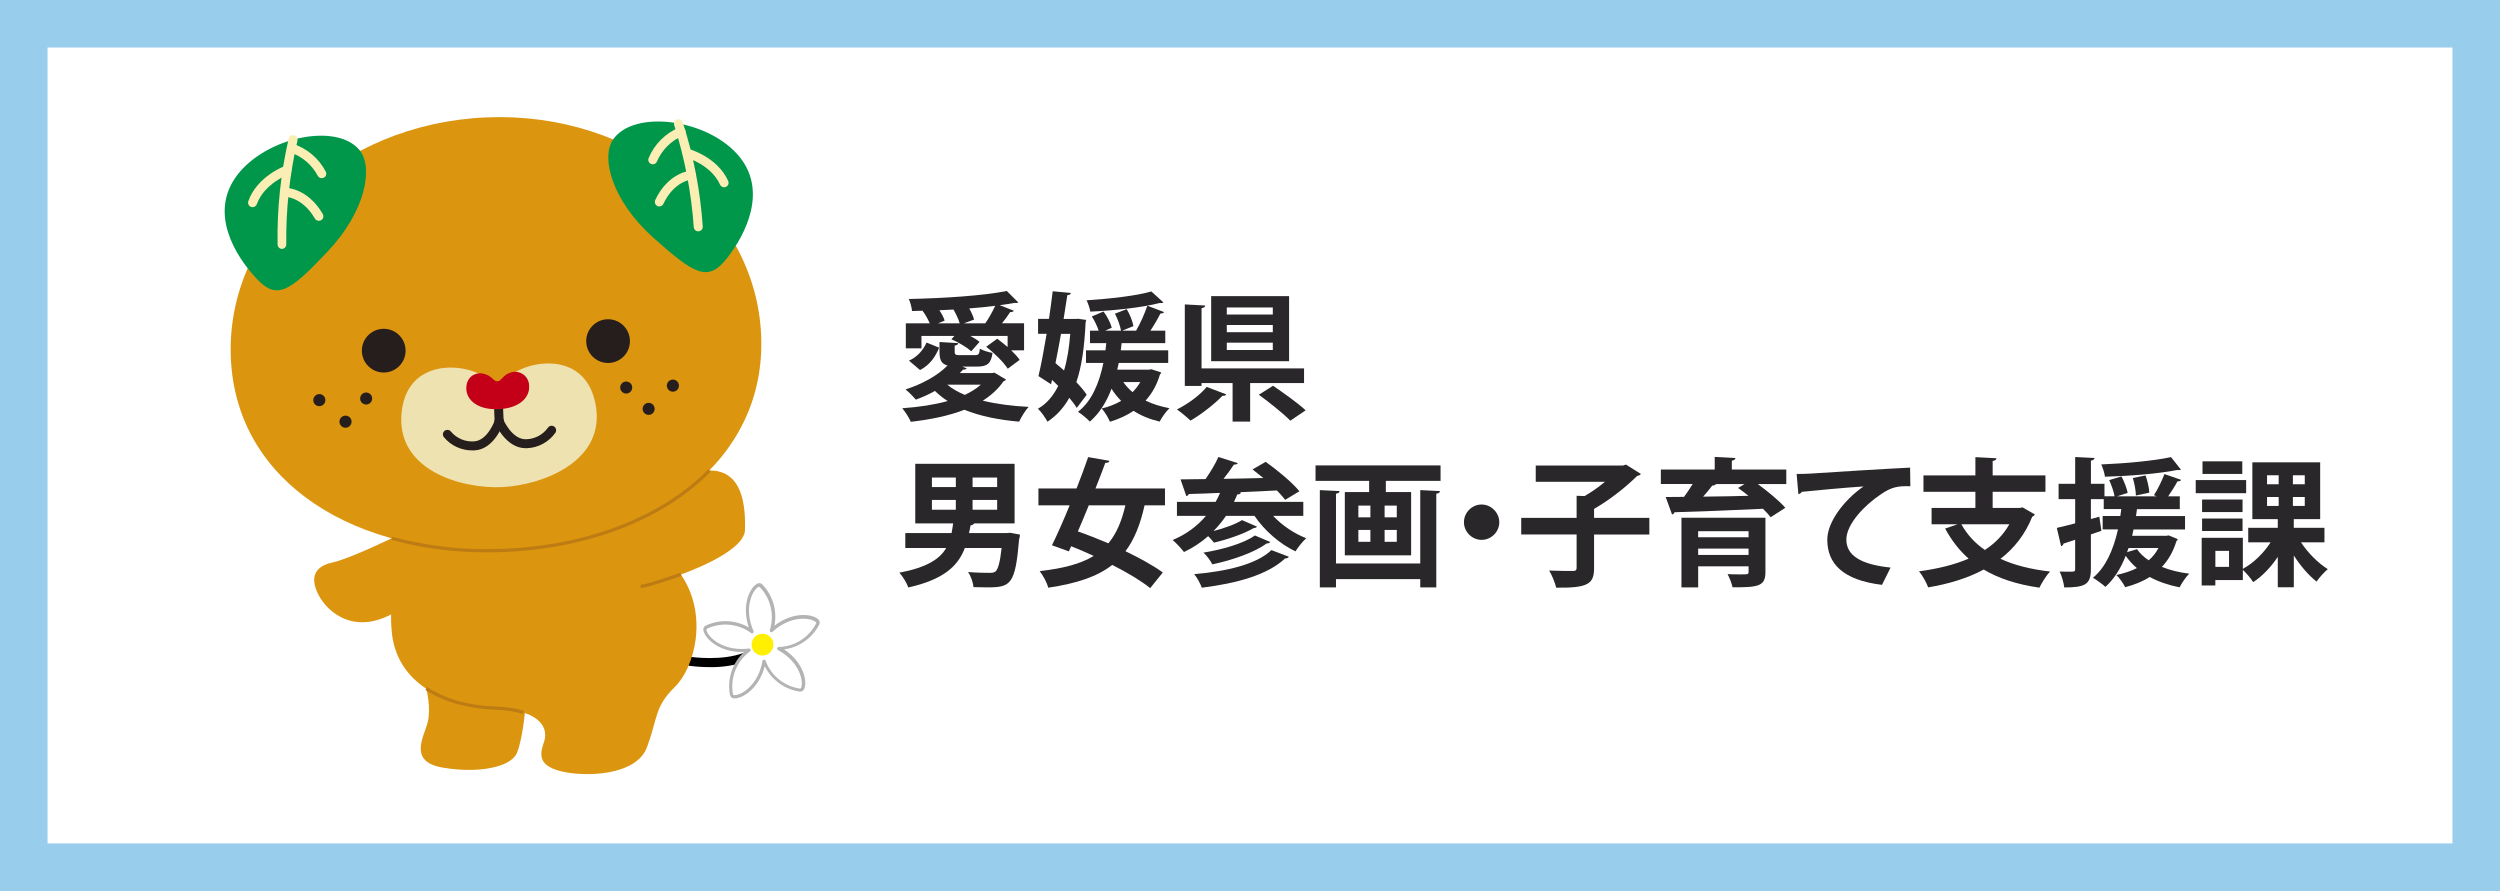 <?xml version="1.0" encoding="UTF-8"?><svg id="_レイヤー_1" xmlns="http://www.w3.org/2000/svg" viewBox="0 0 673.42 240"><rect x="0" y="0" width="673.42" height="240" fill="#333333" stroke="none"/><defs><style>.cls-1{fill:#00974b;}.cls-2{fill:#eee3b0;}.cls-3{fill:#fff;}.cls-4{fill:#ffef00;}.cls-5{fill:#faeeb5;}.cls-6{fill:#b3b3b3;}.cls-7{fill:#c40018;}.cls-8{fill:#bc7b13;}.cls-9{fill:#dc950f;}.cls-10{fill:#251e1c;}.cls-11{fill:#99cdec;}.cls-12{fill:#292729;}</style></defs><rect class="cls-3" x="6.4" y=".23" width="660.61" height="227.19"/><path class="cls-11" d="m676.42,243H-3V-3h679.42v246ZM12.81,227.19h647.8V12.81H12.81v214.38Z"/><path d="m191.15,179.7c-1.81,0-3.61-.11-5.4-.35-.66-.1-1.12-.72-1.02-1.38.1-.66.72-1.12,1.38-1.02.08,0,8.28,1.2,14.28-1.12.65-.19,1.32.19,1.51.84.16.57-.11,1.18-.64,1.43-3.25,1.13-6.67,1.67-10.11,1.6Z"/><path class="cls-9" d="m114.82,185.47s1.37,5.16.39,9.07-5.37,10.59,4,12.22c9.37,1.63,18.29,0,20-3.88s2.47-13.73,2.47-13.73l-26.86-3.68Z"/><path class="cls-9" d="m105.48,145s-11.36,5.53-16,6.54-6.13,3.91-3.69,8.69,10.24,11.56,21.7,4l11.47-7.6-2-14.54-5.67.24-5.81,2.67Z"/><path class="cls-9" d="m111.43,146.42c-4.63,6.95-6.72,15.27-5.92,23.58,1.2,14.17,14.47,20.32,27.7,20.78s14.41,5.9,13.35,9-1.93,6.32,4.43,7.94,20.39,1.38,23.3-6.47,2-10.85,7.45-16.16,9.13-19.49,1.66-30.35c0,0,17.13-5.84,17.28-12s-.47-16.13-9.61-16-43.75,8.16-43.75,8.16l-35.89,11.52Z"/><path class="cls-9" d="m205.03,90.37c1.44,34.11-29.67,56.21-69.11,57.88s-72.31-17.74-73.74-51.86,29.37-63.1,68.82-64.77,72.59,24.64,74.03,58.75Z"/><path class="cls-2" d="m136.83,101.88c3.68-4.42,20.55-8.35,23.56,6.83,3.1,15.62-14.41,22-25.19,22.5s-28.77-4.48-27-20.3c1.72-15.38,18.87-12.88,22.9-8.78l3,3.72,2.73-3.97Z"/><path class="cls-1" d="m165.16,37.56c-3.42,4.95-.22,16.61,10.86,26.5,11.08,9.89,14.68,12,19.75,5.57s11.4-18.62,2.77-28.16-27.85-11.91-33.38-3.91Z"/><path class="cls-5" d="m188.09,62.32c-.63,0-1.16-.48-1.21-1.11-.66-9.36-2.44-18.61-5.29-27.55-.18-.65.21-1.32.86-1.5.58-.16,1.19.13,1.43.68,2.94,9.13,4.76,18.59,5.42,28.16.05.67-.44,1.25-1.11,1.3l-.1.02Z"/><path class="cls-5" d="m175.84,44.26c-.17,0-.34-.04-.49-.11-.61-.27-.89-.98-.62-1.59,1.57-3.75,4.56-6.72,8.32-8.26.64-.22,1.32.12,1.54.76.22.64-.12,1.32-.76,1.54-3.1,1.34-5.56,3.82-6.88,6.93-.19.44-.63.73-1.11.73Z"/><path class="cls-5" d="m177.6,55.61c-.18,0-.36-.04-.52-.12-.6-.29-.86-1-.58-1.61,3.48-7.4,9.4-7.93,9.65-7.94.67-.02,1.23.5,1.25,1.17.02.63-.44,1.16-1.06,1.24-.21,0-4.8.51-7.64,6.56-.2.42-.63.7-1.1.7Z"/><path class="cls-5" d="m195.06,50.45c-.48,0-.91-.28-1.11-.72-2.42-5.37-9-7.28-9.11-7.29-.65-.18-1.02-.85-.85-1.49.18-.65.85-1.02,1.49-.85.32.09,7.78,2.21,10.67,8.64.28.6.01,1.31-.59,1.59,0,0-.01,0-.02,0-.15.07-.32.11-.49.11Z"/><path class="cls-1" d="m96.85,40.44c3.82,4.64,1.62,16.53-8.6,27.32s-13.61,13.24-19.2,7.24-12.94-17.62-5.14-27.85,26.76-14.23,32.94-6.71Z"/><path class="cls-5" d="m75.98,67.05c-.66,0-1.2-.54-1.21-1.2-.16-9.6.84-19.18,3-28.54.17-.65.83-1.03,1.48-.86.65.17,1.03.83.86,1.48h0c-2.1,9.15-3.11,18.51-3,27.9.01.66-.52,1.21-1.18,1.22,0,0-.01,0-.02,0h.07Z"/><path class="cls-5" d="m86.67,48c-.44,0-.85-.24-1.07-.63-1.57-2.99-4.24-5.26-7.45-6.33-.64-.21-.98-.9-.77-1.54.19-.57.77-.92,1.36-.82,3.88,1.22,7.12,3.93,9,7.53.32.58.11,1.31-.47,1.63,0,0,0,0-.01,0-.18.1-.38.15-.59.15Z"/><path class="cls-5" d="m85.87,59.47c-.43,0-.83-.23-1.05-.6-3.35-5.8-8-5.89-8.16-5.89-.67-.06-1.17-.65-1.1-1.33.05-.59.52-1.05,1.1-1.1.26,0,6.19,0,10.28,7.1.34.58.14,1.32-.43,1.66-.17.1-.37.16-.57.16h-.07Z"/><path class="cls-5" d="m68.03,55.8c-.14,0-.27-.02-.4-.06-.63-.23-.96-.92-.74-1.55,2.34-6.65,9.61-9.39,9.92-9.5.64-.23,1.34.1,1.58.73.23.64-.1,1.34-.74,1.58h0c-.07,0-6.51,2.48-8.47,8-.18.48-.64.8-1.15.8Z"/><path class="cls-10" d="m109.25,94.21c.14,3.25-2.39,5.99-5.64,6.13s-5.99-2.39-6.13-5.64c-.14-3.25,2.39-5.99,5.64-6.13,3.25-.13,5.99,2.39,6.13,5.64Z"/><path class="cls-10" d="m169.68,91.65c.13,3.25-2.4,5.99-5.65,6.12-3.25.13-5.99-2.4-6.12-5.65-.13-3.24,2.39-5.98,5.63-6.12,3.26-.14,6,2.39,6.14,5.65h0Z"/><path class="cls-10" d="m87.65,107.82c-.02.9-.77,1.61-1.67,1.59-.82-.02-1.5-.64-1.58-1.45-.1-.89.55-1.7,1.44-1.8.89-.1,1.7.55,1.8,1.44,0,.07.01.14,0,.21Z"/><path class="cls-10" d="m94.7,113.51c.04.9-.65,1.66-1.55,1.71-.9.04-1.66-.65-1.71-1.55-.04-.9.65-1.66,1.55-1.71,0,0,.01,0,.02,0,.89-.04,1.65.65,1.69,1.55,0,0,0,0,0,0Z"/><path class="cls-10" d="m100.25,107.29c.03.89-.67,1.65-1.56,1.68s-1.65-.67-1.68-1.56c-.03-.89.66-1.64,1.56-1.68.89-.04,1.64.65,1.68,1.54,0,0,0,.01,0,.02Z"/><path class="cls-10" d="m179.63,103.93c.03.9.78,1.61,1.68,1.58.9-.03,1.61-.78,1.58-1.68-.03-.9-.78-1.61-1.68-1.58,0,0-.01,0-.02,0-.89.04-1.59.79-1.56,1.68Z"/><path class="cls-10" d="m173.1,110.2c.04.89.79,1.59,1.68,1.56.89-.04,1.59-.79,1.56-1.69s-.79-1.59-1.68-1.56c-.89.04-1.59.79-1.56,1.69Z"/><path class="cls-10" d="m167.06,104.47c.04.89.81,1.58,1.7,1.54s1.58-.81,1.54-1.7c-.04-.89-.8-1.57-1.69-1.54-.9.04-1.59.8-1.55,1.7Z"/><path class="cls-10" d="m134.46,115.1c-.65,0-1.18-.51-1.21-1.16l-.23-5.86c-.03-.67.49-1.23,1.16-1.26.67-.03,1.23.49,1.26,1.16h0l.24,5.86c.02.67-.5,1.23-1.17,1.26h-.05Z"/><path class="cls-10" d="m127.25,121.33c-2.98.02-5.82-1.3-7.71-3.61-.4-.54-.28-1.3.25-1.69.54-.4,1.3-.28,1.7.25,1.51,1.79,3.78,2.76,6.12,2.62,3.81-.16,5.7-5.76,5.72-5.81.19-.64.86-1.01,1.51-.81.64.19,1.01.86.81,1.51,0,.02-.01.04-.02.06-.1.3-2.42,7.25-7.91,7.48h-.47Z"/><path class="cls-10" d="m141.57,120.73c-5.31,0-8.11-6.51-8.23-6.8-.26-.61.03-1.31.64-1.57,0,0,0,0,.01,0,.62-.26,1.32.03,1.59.64,0,.06,2.35,5.47,6.17,5.32,2.34-.06,4.51-1.22,5.86-3.13.39-.55,1.16-.67,1.7-.27.48.35.64,1,.38,1.53-1.78,2.6-4.69,4.19-7.84,4.29h-.28Z"/><path class="cls-8" d="m172.61,158.41l-.1-.86c2.65-.31,10.66-3.25,10.74-3.28l.3.82c-.3.12-8.19,3-10.94,3.32Z"/><path class="cls-7" d="m137.71,100.3c-2.29.64-2.57,2.36-3.71,2.41s-1.56-1.65-3.91-2.08-4.56,1.12-4.48,4.13,3.08,5.7,8.7,5.46,8.39-3.15,8.22-6.18c.07-2.08-1.57-3.82-3.65-3.89-.4-.01-.79.04-1.17.15Z"/><path class="cls-8" d="m131.25,148.78c-8.73.05-17.42-1.08-25.84-3.36l.23-.84c9.87,2.65,20.1,3.74,30.31,3.23,22.51-.95,42.51-8.75,54.86-21.4l.62.61c-12.5,12.81-32.71,20.7-55.44,21.66-1.64.07-3.22.1-4.74.1Z"/><path class="cls-8" d="m140.89,192.31c-2.5-.73-5.09-1.11-7.69-1.15-7.16-.24-13.77-2.14-18.61-5.33l.47-.73c4.72,3.11,11.17,5,18.17,5.19,2.68.04,5.35.44,7.93,1.19l-.27.83Z"/><path class="cls-3" d="m207.79,169.85c1.31-4.22.22-8.82-2.85-12-1.22-1.36-5.79,4.52-2.37,12.35-3.57-2.63-8.3-3.09-12.32-1.2-1.72.74,2.6,7.22,11.52,6.16-3.77,2.75-5.62,7.42-4.75,12,.27,1.81,7.32-.57,8.79-9,1.53,4.17,5.22,7.16,9.61,7.8,1.81.33,1.84-7.12-5.66-11.23,4.45-.1,8.48-2.65,10.49-6.62.89-1.6-6.15-4.03-12.46,1.74Z"/><path class="cls-6" d="m197.95,188.12h0c-.64.08-1.23-.36-1.33-1-.79-4.24.66-8.59,3.84-11.51-6.52.25-10.35-3.43-10.92-5.54-.25-.59,0-1.27.57-1.56,3.71-1.74,8.04-1.56,11.59.49-2-5.88.23-10.47,2-11.59.46-.43,1.17-.43,1.63,0,2.85,2.95,4.07,7.12,3.27,11.14,4.93-3.82,10-3.18,11.61-1.88.54.31.74.99.47,1.55-1.87,3.66-5.41,6.16-9.48,6.7,5.19,3.42,6.22,8.42,5.53,10.37-.11.63-.69,1.07-1.32,1-4.06-.59-7.57-3.14-9.4-6.82-1.62,6.06-5.97,8.65-8.06,8.65Zm3.82-13.44c.24,0,.44.2.43.45,0,.14-.07.26-.17.34-3.63,2.65-5.41,7.16-4.58,11.58,0,.18.35.2.5.2,1.74,0,6.29-2.62,7.44-9.21.03-.19.19-.34.38-.35.2-.02.38.09.45.28,1.47,4.03,5.04,6.91,9.28,7.52.19,0,.3-.26.35-.39.57-1.62-.42-6.8-6.29-10-.17-.1-.26-.3-.22-.49.05-.19.22-.32.41-.33,4.29-.1,8.17-2.55,10.11-6.37.09-.15-.15-.36-.25-.44-1.35-1.07-6.57-1.81-11.53,2.72-.14.13-.35.15-.52.05-.17-.11-.24-.31-.19-.5,1.3-4.09.24-8.56-2.75-11.63-.12-.13-.39,0-.51.1-1.44.93-3.82,5.65-1.14,11.78.07.18.02.39-.13.52-.16.12-.37.12-.53,0-3.45-2.54-8.02-2.98-11.89-1.14-.17.07-.1.4-.07.53.47,1.76,4.4,5.63,11.37,4.8l.05-.02Z"/><path class="cls-4" d="m208.33,173.52c.07,1.62-1.19,2.99-2.81,3.06-1.62.07-2.99-1.19-3.06-2.81-.07-1.62,1.18-2.99,2.8-3.06,1.62-.07,3,1.18,3.07,2.8,0,0,0,0,0,0Z"/><path class="cls-12" d="m267.93,100.42l3.05,1.82c-.11.22-.33.37-.67.48-1.45,2.08-3.35,3.8-5.58,5.21,3.65.89,7.85,1.45,12.36,1.67-.93.97-2.01,2.79-2.57,3.98-5.54-.48-10.53-1.49-14.74-3.2-4.24,1.64-9.19,2.64-14.44,3.24-.41-1-1.53-2.79-2.31-3.65,4.39-.3,8.6-.93,12.24-1.94-1.27-.82-2.38-1.71-3.42-2.72-1.67.93-3.42,1.71-5.14,2.34-.63-.74-1.94-2.08-2.79-2.75,4.24-1.34,8.63-3.68,11.31-6.44-1.67-.45-2.16-1.53-2.16-3.72v-2.61l5.06.3c-.04.33-.3.56-.97.67v1.64c0,.82.26.93,1.53.93h3.95c.93,0,1.19-.26,1.3-1.75.78.48,2.38.97,3.42,1.15-.41,2.9-1.45,3.68-4.24,3.68h-3.94l1.23.48c-.22.26-.6.37-1,.33-.26.3-.56.63-.89.93h8.75l.67-.11Zm-19.72-9.9v3.31h-4.21v-6.74h6.44c-.45-1.04-1.15-2.34-1.94-3.39-.93.04-1.9.08-2.83.08-.07-.93-.48-2.42-.86-3.24,9.3-.19,20.21-.89,26.39-2.16l3.09,3.09c-.11.11-.33.15-.56.15-.15,0-.26,0-.41-.04-1.23.22-2.57.45-4.02.63l3.8,1.49c-.15.26-.52.41-1,.37-.56.89-1.38,2.01-2.2,3.01h5.95v7.29h-3.46c.93.89,1.75,1.79,2.27,2.57l-3.2,2.38c-1.08-1.71-3.61-4.21-5.81-5.92l2.98-2.16c.89.67,1.86,1.45,2.79,2.23v-2.98h-10.05c.97.52,1.86,1.08,2.49,1.6l-2.23,2.53c-1.15-1.04-3.46-2.42-5.36-3.24l.82-.89h-8.89Zm4.76,3.13c-.97,2.42-2.49,4.65-5.14,6.03l-2.98-2.53c2.23-1,3.87-2.87,4.73-4.88l3.39,1.38Zm-.3-6.55h5.84c-.3-1.08-.97-2.49-1.67-3.72-1.27.08-2.53.15-3.8.19.63.97,1.19,1.97,1.41,2.79l-1.79.74Zm2.49,16.52c1.3,1.08,2.87,1.97,4.73,2.75,1.64-.78,3.13-1.67,4.32-2.75h-9.04Zm4.47-16.52h5.77c.93-1.3,1.97-3.2,2.68-4.73-2.16.3-4.54.52-7,.71.6,1.04,1.08,2.16,1.3,3.01l-2.75,1Z"/><path class="cls-12" d="m292.57,86.17c-.04.3-.11.56-.15.78-.3,6.51-1.04,11.76-2.49,16,1.15,1.19,2.16,2.38,2.79,3.39l-2.68,3.54c-.48-.82-1.19-1.75-2.01-2.72-1.49,2.68-3.42,4.8-5.88,6.44-.56-1.08-1.67-2.68-2.57-3.5,2.31-1.3,4.09-3.39,5.47-6.14-.56-.56-1.12-1.12-1.67-1.64l-.26,1.19-3.39-2.2c.71-3.01,1.49-7.11,2.2-11.39h-2.31v-4.02h2.94c.37-2.61.74-5.14,1-7.44l4.91.45c-.07.33-.33.52-.97.6-.3,1.97-.63,4.13-1,6.4h3.2l.71-.04,2.16.3Zm-6.77,3.76c-.48,2.68-.97,5.36-1.49,7.89.74.6,1.53,1.27,2.31,1.97.86-2.83,1.38-6.14,1.67-9.86h-2.49Zm24.34,9.53l2.64.86c-.04.3-.19.37-.33.56-.82,2.79-2.12,5.1-3.87,7.03,1.9.93,4.06,1.6,6.44,2.05-.89.82-2.08,2.49-2.64,3.61-2.68-.63-5.02-1.6-7.03-2.9-1.86,1.26-4.02,2.23-6.36,2.94-.45-1.04-1.41-2.72-2.23-3.57,1.9-.45,3.68-1.15,5.25-2.05-.97-.97-1.86-2.08-2.6-3.28-1.38,3.65-3.28,6.66-5.84,8.86-.67-.74-2.23-2.05-3.2-2.64,3.57-2.75,5.66-7.41,6.85-13.17h-4.69v-3.39h5.25l.22-1.94h-4.39v-3.35h2.34c-.41-1.19-1.08-2.72-1.86-3.83l3.16-1.34c1,1.3,1.9,3.13,2.23,4.35l-1.79.82h4.28c-.22-1.27-.89-3.16-1.64-4.58l3.16-1.23c.86,1.38,1.6,3.28,1.82,4.58l-3.05,1.23h3.94l-.15-.07c1.08-1.79,2.34-4.65,3.01-6.66l4.5,1.71c-.15.3-.52.41-.97.37-.67,1.34-1.71,3.16-2.72,4.65h4.02v3.35h-11.76l-.22,1.94h12.77v3.39h-13.32c-.15.63-.26,1.23-.41,1.82h8.45l.74-.11Zm3.24-18.01c-.11.11-.3.19-.56.19-.11,0-.26,0-.37-.04-4.69,1.23-12.21,2.05-18.76,2.34-.11-.86-.6-2.23-1-3.05,6.25-.41,13.36-1.19,17.45-2.38l3.24,2.94Zm-10.79,21.47c.67,1,1.53,1.9,2.49,2.72.78-.82,1.49-1.71,2.08-2.72h-4.58Z"/><path class="cls-12" d="m330.31,106.23c-.15.3-.52.45-1,.37-2.05,2.12-5.58,4.95-8.63,6.7-.97-.93-2.64-2.31-3.65-3.01,3.01-1.49,6.36-3.98,8-6.07l5.28,2.01Zm20.95-3.05h-14.51v10.38h-4.73v-10.38h-8.37v.78h-4.5v-21.96l5.51.3c-.04.37-.33.6-1,.71v16.23h27.61v3.95Zm-4.02-23.41v17.53h-20.99v-17.53h20.99Zm-4.39,4.95v-1.9h-12.39v1.9h12.39Zm0,4.76v-1.93h-12.39v1.93h12.39Zm0,4.8v-1.97h-12.39v1.97h12.39Zm4.73,19.05c-1.79-1.86-5.62-4.91-8.49-7l3.83-2.42c2.79,1.9,6.77,4.73,8.78,6.62l-4.13,2.79Z"/><path class="cls-12" d="m272.13,143.52l2.61.48c0,.37-.07.86-.22,1.23-1.04,12.32-2.27,12.99-8.63,12.99-1.08,0-2.38-.04-3.68-.07-.07-1.23-.67-2.94-1.45-4.06,2.31.19,4.69.22,5.69.22.78,0,1.23-.04,1.71-.37.67-.59,1.23-2.49,1.64-6.33h-9.9c-1.79,4.73-5.51,8.45-15.22,10.64-.41-1.15-1.49-2.98-2.42-3.98,7.37-1.41,10.87-3.65,12.62-6.66h-11.02v-4.02h12.47c.15-.82.3-1.71.41-2.61h-10.2v-16.04h26.76v16.04h-10.9c-.11.26-.45.45-.97.56-.11.71-.26,1.38-.41,2.05h10.12l1-.07Zm-21.1-14.89v2.57h6.44v-2.57h-6.44Zm0,6.03v2.64h6.44v-2.64h-6.44Zm17.57-3.46v-2.57h-6.62v2.57h6.62Zm0,6.1v-2.64h-6.62v2.64h6.62Z"/><path class="cls-12" d="m313.82,136.12h-5.51c-1.15,5.21-2.79,9.23-5.14,12.36,3.94,1.9,7.56,3.91,10.05,5.73l-3.39,4.21c-2.42-1.94-6.1-4.17-10.23-6.25-4.02,3.16-9.56,4.99-17.23,6.14-.37-1.41-1.38-3.27-2.31-4.47,6.29-.71,11.02-1.94,14.55-4.09-2.05-.97-4.09-1.82-6.07-2.61l-.63,1.38-4.54-1.64c1.41-2.9,3.13-6.74,4.76-10.76h-8.41v-4.54h10.27c1.15-2.94,2.23-5.84,3.13-8.45l5.73,1c-.07.37-.41.56-1.12.56-.78,2.12-1.67,4.47-2.64,6.88h18.72v4.54Zm-20.54,0c-.97,2.42-1.97,4.8-2.94,7.03,2.57.89,5.4,2.01,8.22,3.2,2.12-2.53,3.57-5.84,4.58-10.23h-9.86Z"/><path class="cls-12" d="m351.04,138.95h-8.11c2.38,2.53,5.62,4.76,8.93,6.03-.97.86-2.23,2.46-2.9,3.54-4.24-2.01-8.3-5.55-11.05-9.57h-7.67c-1,1.49-2.12,2.83-3.35,4.09,2.87-.74,5.92-1.82,7.67-2.94l4.02,1.75c-.07.22-.41.37-.82.37-2.57,1.53-7.07,3.09-10.76,3.95-.41-.52-.97-1.19-1.56-1.75-1.94,1.71-4.13,3.16-6.51,4.28-.67-.89-2.12-2.46-3.05-3.24,3.5-1.45,6.59-3.68,8.97-6.51h-7.82v-3.76h10.42c.45-.78.82-1.56,1.19-2.42-3.16.15-6.03.22-8.41.3-.11.33-.37.52-.67.56l-1.56-4.5c1.9,0,4.17-.04,6.74-.08,1.27-1.86,2.68-4.13,3.46-5.95l5.21,1.64c-.11.3-.48.41-1.04.41-.74,1.15-1.75,2.53-2.79,3.83,3.42-.07,7.07-.11,10.72-.22-1-.82-1.97-1.6-2.9-2.31l3.54-2.05c3.09,2.2,7.15,5.54,9.08,7.93l-3.83,2.31c-.56-.74-1.34-1.6-2.23-2.53-3.35.19-6.81.33-10.09.48l.41.11c-.11.33-.52.52-1,.48-.26.67-.56,1.34-.89,2.01h18.68v3.76Zm-3.87,11.02c-.11.26-.45.45-1,.45-4.73,4.43-12.91,6.7-22.44,7.89-.41-1.12-1.23-2.68-2.05-3.65,8.71-.75,16.82-2.64,20.8-6.48l4.69,1.79Zm-5.02-3.98c-.11.26-.45.41-.89.37-3.39,2.46-9.23,4.5-14.7,5.66-.48-.97-1.45-2.31-2.38-3.16,4.99-.82,10.87-2.46,13.84-4.62l4.13,1.75Z"/><path class="cls-12" d="m354.36,125.36h33.68v4.17h-14.74v3.01h6.81v17.04h-17.86v-17.04h6.55v-3.01h-14.44v-4.17Zm28.21,26.42v-19.76l5.32.26c-.04.37-.33.6-1,.71v25.23h-4.32v-2.23h-22.7v2.23h-4.35v-26.2l5.32.26c-.04.37-.3.6-.97.71v18.79h22.7Zm-16.67-15.59v3.16h3.24v-3.16h-3.24Zm0,6.55v3.2h3.24v-3.2h-3.24Zm10.35-3.39v-3.16h-3.28v3.16h3.28Zm0,6.59v-3.2h-3.28v3.2h3.28Z"/><path class="cls-12" d="m403.86,140.66c0,2.61-2.16,4.76-4.76,4.76s-4.76-2.16-4.76-4.76,2.16-4.76,4.76-4.76,4.76,2.23,4.76,4.76Z"/><path class="cls-12" d="m444.28,139.51v4.47h-14.89v9.04c0,4.21-1.53,5.4-10.2,5.28-.3-1.3-1.15-3.39-1.9-4.61,2.61.11,5.51.11,6.36.11.78,0,1.04-.19,1.04-.86v-8.97h-14.92v-4.47h14.92v-5.95l2.16.07c1.86-1.08,3.83-2.46,5.47-3.83h-18.64v-4.39h23.52l.78-.26,4.02,2.53c-.19.3-.6.48-1,.52-2.94,2.94-7.41,6.48-11.61,8.89v2.42h14.89Z"/><path class="cls-12" d="m481.17,126.48v3.91h-7.67c2.72,2.01,5.77,4.5,7.41,6.4l-3.95,2.53c-.52-.67-1.23-1.45-2.08-2.27-8.75.41-17.83.78-23.82.93-.11.33-.37.56-.67.59l-1.71-4.69,4.95-.04c.82-1.08,1.6-2.31,2.31-3.46h-8.56v-3.91h14.51v-3.39l5.58.3c-.04.37-.3.59-.97.71v2.38h14.66Zm-5.62,12.99v14.59c0,3.72-1.67,4.21-8.86,4.13-.22-1.08-.82-2.57-1.34-3.54,1.08.07,2.42.07,3.39.07,2.2,0,2.27,0,2.27-.74v-1.42h-13.58v5.66h-4.5v-18.76h22.63Zm-4.54,3.61h-13.58v1.64h13.58v-1.64Zm-13.58,6.4h13.58v-1.71h-13.58v1.71Zm12.47-19.09h-7.67c-.15.26-.52.41-1,.41-.67.89-1.56,1.97-2.46,2.98,3.83-.04,8.04-.11,12.21-.22-.93-.75-1.9-1.49-2.79-2.12l1.71-1.04Z"/><path class="cls-12" d="m483.96,127.67c1.15,0,2.87-.04,3.91-.11,4.28-.3,20.36-1.3,26.65-1.6l.07,5.02c-3.31-.11-5.14.19-8.08,2.27-4.09,2.72-9.16,7.85-9.16,12.09s3.76,6.7,11.91,7.55l-2.31,4.65c-10.57-1.27-14.74-5.73-14.74-12.17,0-4.54,4.17-10.42,9.75-14.33-4.28.26-13.21,1.08-16.64,1.45-.07.3-.56.56-.89.63l-.48-5.47Z"/><path class="cls-12" d="m544.82,136.68l3.31,1.9c-.15.26-.37.48-.71.6-1.9,4.76-4.84,8.49-8.56,11.35,3.72,1.71,8.19,2.83,13.36,3.42-1,1.04-2.23,3.05-2.87,4.35-5.99-.86-10.94-2.46-15-4.88-4.35,2.34-9.42,3.87-14.96,4.8-.41-1.19-1.6-3.31-2.46-4.32,4.95-.67,9.49-1.75,13.36-3.42-2.53-2.23-4.61-4.91-6.33-8.11l3.35-1.15h-7v-4.39h11.8v-4.35h-13.99v-4.43h13.99v-4.91l5.69.3c-.04.37-.33.6-1.04.74v3.87h14.22v4.43h-14.22v4.35h7.26l.78-.15Zm-16.49,4.54c1.53,2.75,3.61,5.06,6.33,6.92,2.75-1.79,4.99-4.09,6.59-6.92h-12.91Z"/><path class="cls-12" d="m584.2,144.23l2.42,1c-.04.22-.19.41-.37.56-.86,2.83-2.2,5.1-3.91,6.92,2.16.86,4.65,1.49,7.37,1.82-.89.86-2.05,2.57-2.6,3.68-3.01-.6-5.73-1.53-8.04-2.79-1.94,1.23-4.17,2.12-6.62,2.75-.41-.89-1.6-2.61-2.38-3.28,2.05-.45,3.91-1.04,5.54-1.86-1.15-.97-2.16-2.08-3.01-3.31-1.34,3.42-3.13,6.25-5.47,8.37-.71-.67-2.34-1.86-3.35-2.46,3.39-2.79,5.47-7.41,6.74-13.03h-4.13v-3.61h4.76c.11-.6.19-1.23.26-1.86h-4.73v-2.68h-3.46v5.36l2.27-.63.56,3.8-2.83.97v9.38c0,4.06-1.49,4.91-7.18,4.91-.11-1.19-.67-3.09-1.23-4.28.74,0,1.49.04,2.12.04,1.97,0,2.05,0,2.05-.71v-7.89c-1.19.41-2.27.75-3.16,1.04-.04.37-.33.63-.63.67l-1.15-4.91c1.38-.3,3.09-.74,4.95-1.23v-6.51h-4.47v-4.13h4.47v-7.22l5.21.26c-.04.37-.3.59-.97.71v6.25h3.65v3.35h2.72c-.22-1.23-.82-3.01-1.45-4.35l3.31-1c.74,1.41,1.45,3.24,1.67,4.43l-2.83.93h10.64l-.74-.3c1-1.53,2.2-3.98,2.83-5.69l4.5,1.56c-.15.3-.48.41-1,.41-.6,1.15-1.6,2.75-2.49,4.02h3.13v3.46h-11.54c-.07.63-.19,1.27-.26,1.86h13.21v3.61h-13.88c-.11.6-.26,1.15-.37,1.71h9.19l.71-.11Zm3.28-17.71c-.15.07-.33.11-.56.11-.15,0-.26,0-.41-.04-4.95,1-12.84,1.64-19.5,1.82-.11-.97-.6-2.46-1-3.31,6.55-.26,14.18-.97,18.79-1.97l2.68,3.39Zm-14.11,21.1c-.15.37-.26.74-.41,1.12l2.68-.82c.78,1.15,1.86,2.16,3.16,3.01,1.08-.93,1.94-2.01,2.61-3.31h-8.04Zm4.58-19.54c.52,1.49.97,3.39,1,4.62l-3.61.78c0-1.23-.37-3.2-.82-4.73l3.42-.67Z"/><path class="cls-12" d="m605.04,129.31v3.54h-13.58v-3.54h13.58Zm21.1,16.78h-6.33c1.86,2.83,4.65,5.62,7.22,7.22-.93.78-2.34,2.31-3.01,3.35-2.16-1.67-4.35-4.24-6.14-7.03v8.56h-4.32v-8.19c-1.86,2.79-4.17,5.21-6.62,6.81-.63-1-1.86-2.46-2.79-3.31v2.75h-7.41v1.45h-3.68v-12.84h11.09v8.37c2.87-1.56,5.62-4.24,7.48-7.15h-6.03v-3.91h7.96v-2.34h-6.85v-15.3h18.27v15.3h-7.11v2.34h8.26v3.91Zm-22.07-11.54v3.39h-10.9v-3.39h10.9Zm-10.9,8.48v-3.35h10.9v3.35h-10.9Zm10.83-18.76v3.39h-10.72v-3.39h10.72Zm-3.57,28.43v-4.32h-3.68v4.32h3.68Zm10.24-24.67v2.42h3.13v-2.42h-3.13Zm0,5.84v2.42h3.13v-2.42h-3.13Zm10.16-3.42v-2.42h-3.2v2.42h3.2Zm0,5.84v-2.42h-3.2v2.42h3.2Z"/></svg>